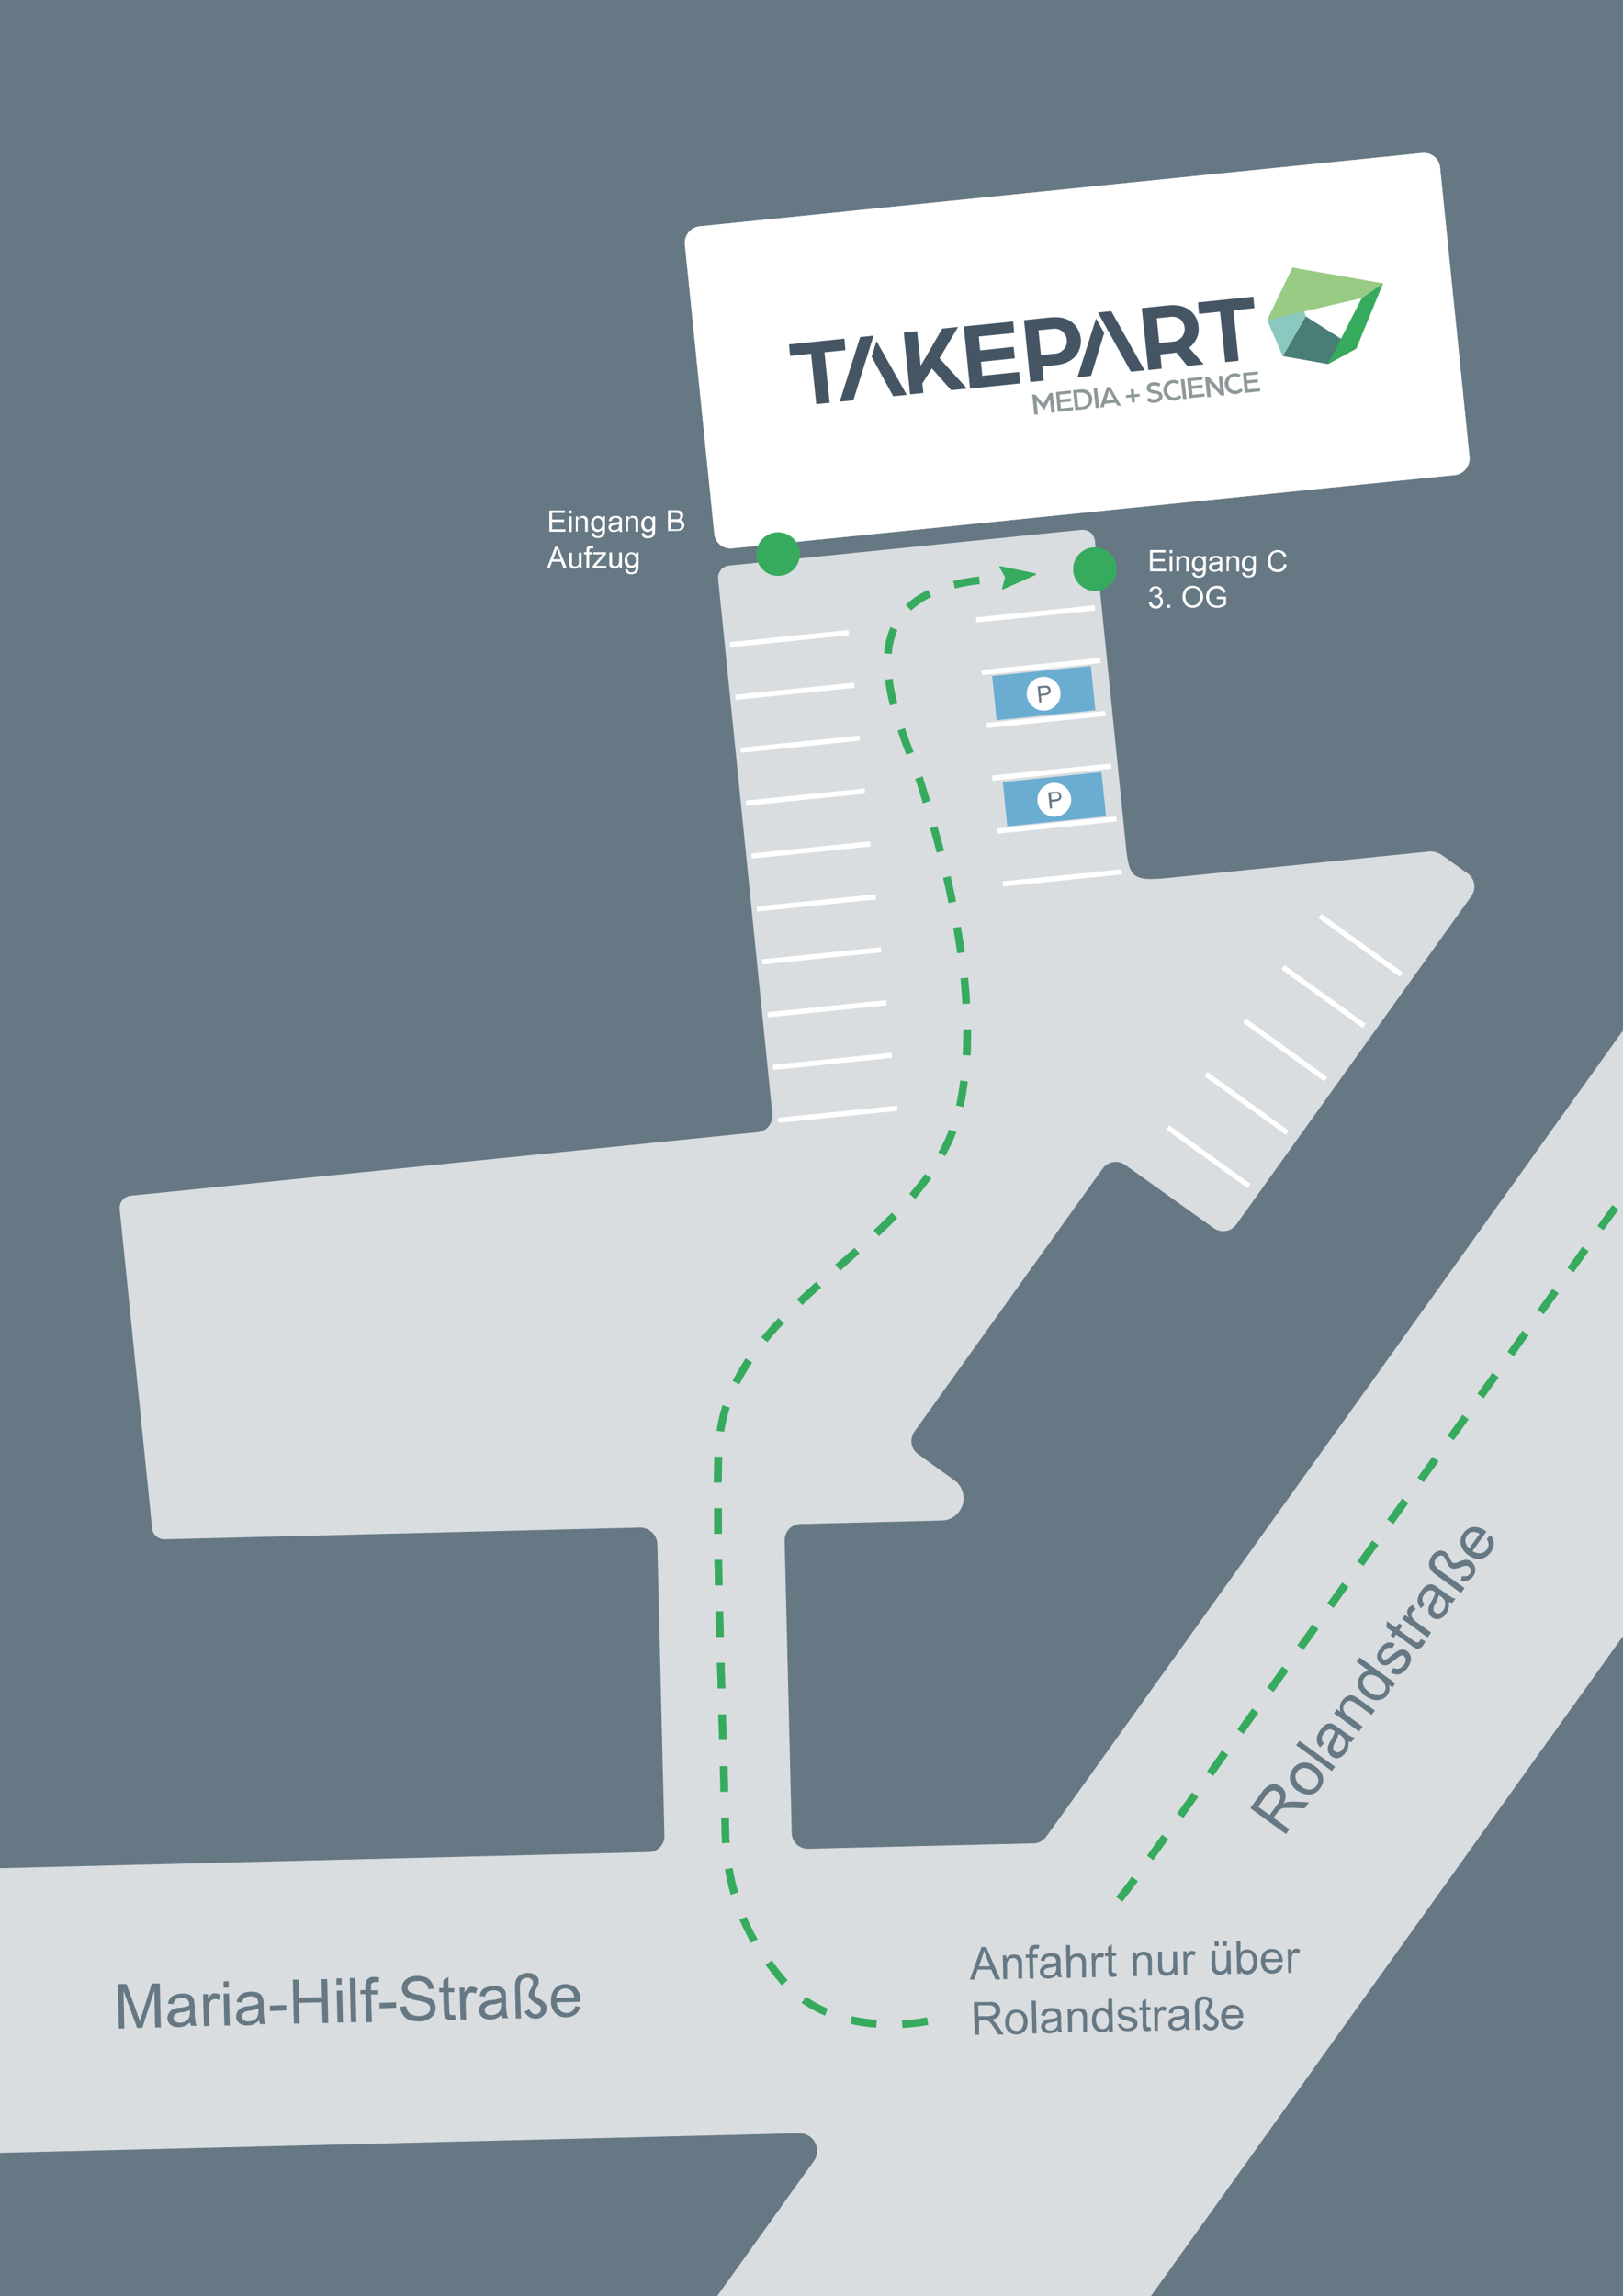 <?xml version="1.0" encoding="UTF-8"?><svg xmlns="http://www.w3.org/2000/svg" version="1.1" viewBox="0 0 595.3 842.1"><defs><style> .cls-1 { fill: #8bc8bf; } .cls-2 { fill: #36ab5e; } .cls-3 { fill: #fff; } .cls-4 { fill: #667884; } .cls-5 { fill: #455564; } .cls-6 { isolation: isolate; } .cls-7 { fill: #6badd1; } .cls-8 { fill: #8e9899; } .cls-9 { fill: #9acb84; } .cls-10 { fill: #487e76; } .cls-11 { fill: #d9dde0; } </style></defs><g><g id="_x32_025"><rect class="cls-11" width="595.3" height="842.1"/><polygon class="cls-4" points="595.3 600 422.1 842.1 595.3 842.1 595.3 600"/><path class="cls-4" d="M293.1,782.3L0,789.5v52.6h263l35.5-49.6c2.1-2.9,1.4-6.9-1.5-9-1.1-.8-2.5-1.2-3.9-1.2Z"/><path class="cls-4" d="M0,685.1l238-5.9c3.2,0,5.8-2.8,5.7-6l-2.6-106.8c0-3.5-3-6.3-6.5-6.2,0,0,0,0,0,0l-174.3,4.3c-2.3,0-4.3-1.7-4.5-4l-11.9-117.1c-.2-2.5,1.5-4.6,4-4.9l230-23.3c3.3-.3,5.7-3.3,5.4-6.6,0,0,0,0,0,0l-19.9-196.3c-.2-2.5,1.5-4.6,4-4.9l129.3-13.1c2.5-.2,4.6,1.5,4.9,4l11.4,112.3c1.1,11,2.6,12.5,14.1,11.5l96.8-9.8c1.8-.2,3.6.3,5,1.3l9.4,6.7c2.7,1.9,3.3,5.6,1.4,8.3l-86.2,120.4c-1.9,2.7-5.6,3.3-8.3,1.4,0,0,0,0,0,0l-32.5-23.2c-2.7-1.9-6.4-1.3-8.3,1.4l-69,96.4c-1.9,2.7-1.3,6.4,1.4,8.3l13.2,9.5c3.7,2.6,4.5,7.8,1.9,11.4-1.5,2.1-3.9,3.4-6.5,3.4l-51.8,1.3c-3.3,0-5.9,2.8-5.8,6.1,0,0,0,0,0,0l2.6,107.2c0,3.3,2.8,5.9,6.1,5.8l82.6-2c1.9,0,3.6-1,4.7-2.5l8.4-11.7h0c0,0,203.1-283.9,203.1-283.9V0H0v685.1ZM256.5,83l265.2-26.9c3.3-.3,6.2,2.1,6.5,5.3l10.8,106.2c.3,3.3-2.1,6.2-5.3,6.6l-265.2,26.9c-3.3.3-6.2-2.1-6.5-5.3l-10.8-106.2c-.3-3.3,2.1-6.2,5.3-6.6Z"/><path id="Gebäude_Weiss" class="cls-3" d="M256.5,83l265.2-26.9c3.3-.3,6.2,2.1,6.5,5.3l10.8,106.2c.3,3.3-2.1,6.2-5.3,6.6l-265.2,26.9c-3.3.3-6.2-2.1-6.5-5.3l-10.8-106.2c-.3-3.3,2.1-6.2,5.3-6.6Z"/><g id="Pfad"><path class="cls-2" d="M379.9,210.3l-13-2.7c-.1,0-.3,0-.3.2,0,0,0,.2,0,.2l2,3.6c0,0,0,.2,0,.3l-1.1,4c0,.1,0,.3.1.3,0,0,.1,0,.2,0l12.1-5.4c.1,0,.2-.2.1-.3,0,0-.1-.1-.2-.2Z"/><g id="Pfad-2"><path class="cls-2" d="M331,743.7l-.2-2.8c3.1-.2,6.2-.5,9.2-1.1l.5,2.8c-3.2.6-6.3.9-9.5,1.1ZM321.4,743.6c-3.2-.2-6.4-.7-9.5-1.4l.6-2.8c3,.7,6.1,1.1,9.1,1.3l-.2,2.8ZM349.9,740.4l-.8-2.7c2.9-.8,5.9-1.8,8.8-3l1,2.7c-3,1.2-6.1,2.3-9.1,3.1h0ZM302.6,739.2c-3-1.3-5.9-2.8-8.6-4.7l1.6-2.3c2.5,1.7,5.2,3.2,8,4.4l-1,2.6ZM367.7,733.5l-1.3-2.6c2.7-1.4,5.5-2.9,8.2-4.5l1.5,2.4c-2.8,1.7-5.6,3.2-8.4,4.6h0ZM286.8,728.1l-.8-.9c-2-2.3-3.6-4.5-5.2-6.6l2.3-1.7c1.5,2.1,3.1,4.2,5.1,6.5.2.3.5.5.7.8l-2.1,1.9ZM384,723.6l-1.7-2.3c2.5-1.8,5-3.7,7.4-5.7l1.8,2.2c-2.5,2.1-5,4-7.6,5.8ZM275.5,712.6c-1.6-2.8-3-5.7-4.3-8.6l2.6-1.1c1.2,2.8,2.6,5.6,4.1,8.3l-2.5,1.4ZM398.7,711.4l-2-2.1c2.2-2.1,4.4-4.4,6.6-6.7l2.1,1.9c-2.1,2.3-4.4,4.6-6.7,6.8h0ZM411.6,697.4l-2.2-1.8c2-2.4,3.9-4.9,5.7-7.4l2.3,1.7c-1.9,2.6-3.8,5.1-5.8,7.6h0ZM268,694.9c-.9-3.1-1.6-6.2-2.1-9.4l2.8-.5c.5,3,1.2,6,2.1,9l-2.7.8ZM423,682.2l-2.3-1.7,5.5-7.7,2.3,1.7-5.5,7.7ZM264.8,676c0-1.2-.1-2.5-.2-3.8,0-1.9,0-3.8-.1-5.7h2.9c0,1.8,0,3.7.1,5.6,0,1.2,0,2.5.2,3.7l-2.9.2ZM434,666.7l-2.3-1.7,5.5-7.7,2.3,1.7-5.5,7.7ZM264.2,657.1c0-3.2-.2-6.3-.2-9.4h2.9c0,3,.2,6.2.2,9.4h-2.9ZM445,651.3l-2.3-1.7,5.5-7.7,2.3,1.7-5.5,7.7ZM263.7,638.2c0-3.2-.2-6.3-.3-9.5h2.9c0,3,.2,6.2.3,9.4h-2.9ZM456.1,635.9l-2.3-1.7,5.5-7.7,2.3,1.7-5.5,7.7ZM467.1,620.5l-2.3-1.7,5.5-7.7,2.3,1.7-5.5,7.7ZM263.2,619.3c0-3.2-.2-6.3-.3-9.5h2.9c0,3,.2,6.2.3,9.4h-2.9ZM478.1,605.1l-2.3-1.7,5.5-7.7,2.3,1.7-5.5,7.7ZM262.6,600.4c0-3.2-.2-6.4-.2-9.5h2.9c0,3,.2,6.2.2,9.4h-2.9ZM489.1,589.7l-2.3-1.7,5.5-7.7,2.3,1.7-5.5,7.7ZM262.2,581.5c0-3.3-.1-6.5-.2-9.5h2.9c0,3,.1,6.1.2,9.4h-2.8ZM500.1,574.3l-2.3-1.7,5.5-7.7,2.3,1.7-5.5,7.7ZM261.9,562.6c0-3.3,0-6.5,0-9.5h2.9c0,2.9,0,6.1,0,9.4h-2.9ZM511.1,558.9l-2.3-1.7,5.5-7.7,2.3,1.7-5.5,7.7ZM264.7,543.7h-2.9c0-3.4.1-6.6.2-9.5h2.9c0,2.9-.1,6.1-.2,9.5ZM522.2,543.6l-2.3-1.7,5.5-7.7,2.3,1.7-5.5,7.7ZM533.2,528.2l-2.3-1.7,5.5-7.7,2.3,1.7-5.5,7.7ZM265.6,525.1l-2.8-.4c.5-3.2,1.2-6.3,2.2-9.4l2.7.9c-.9,2.9-1.6,5.9-2.1,8.9ZM544.2,512.8l-2.3-1.7,5.5-7.7,2.3,1.7-5.5,7.7ZM271.2,507.7l-2.5-1.3c1.4-2.9,3.1-5.6,4.8-8.3l2.4,1.6c-1.7,2.6-3.3,5.2-4.7,8h0ZM555.2,497.4l-2.3-1.7,5.5-7.7,2.3,1.7-5.5,7.7ZM281.4,492.2l-2.2-1.8c1.9-2.3,4-4.7,6.3-7.1l2.1,2c-2.3,2.3-4.3,4.7-6.2,7h0ZM566.2,482l-2.3-1.7,5.5-7.7,2.3,1.7-5.5,7.7ZM294.3,478.6l-2-2.1c2.1-2,4.4-4.1,7-6.4l1.9,2.1c-2.6,2.4-4.9,4.4-6.9,6.4ZM577.2,466.6l-2.3-1.7,5.5-7.7,2.3,1.7-5.5,7.7ZM308.2,465.9l-1.9-2.1,1-.9,6.1-5.3,1.9,2.1c-2,1.8-4.1,3.6-6.1,5.4l-1,.9ZM322.3,453.3l-1.9-2.1c2.5-2.3,4.7-4.5,6.7-6.5l2,2c-2,2.1-4.2,4.3-6.7,6.6h0ZM588.2,451.2l-2.3-1.6,5.5-7.7,2.3,1.7-5.6,7.6ZM335.7,439.7l-2.2-1.9c2.1-2.5,4.1-4.9,5.8-7.3l2.3,1.7c-1.8,2.4-3.8,5-5.9,7.5ZM346.7,424l-2.5-1.4c1.5-2.7,2.8-5.5,3.9-8.4l2.7,1c-1.1,3-2.5,5.9-4.1,8.7h0ZM353.5,406l-2.8-.6c.6-3,1.1-6,1.5-9.2l2.8.4c-.4,3.2-.9,6.4-1.6,9.5h0ZM355.9,387.1l-2.8-.2c.1-2.8.2-5.7.2-8.7v-.7h2.9v.7c0,3,0,6-.2,8.9h0ZM353,368.2c-.2-3-.4-6.2-.7-9.4l2.8-.3c.3,3.2.6,6.4.7,9.5l-2.8.2ZM351.1,349.6c-.4-3-.9-6.1-1.5-9.3l2.8-.5c.6,3.2,1.1,6.3,1.5,9.4l-2.8.4ZM347.9,331.1c-.6-3-1.3-6.1-2-9.2l2.8-.6c.7,3.1,1.4,6.2,2,9.3l-2.8.6ZM343.6,312.8c-.8-3-1.6-6-2.5-9.1l2.7-.8c.9,3.1,1.7,6.2,2.5,9.1l-2.8.7ZM338.5,294.6c-.9-2.9-1.8-6-2.8-9l2.7-.9c1,3,1.9,6.1,2.8,9l-2.7.9ZM332.4,276.8c-1.3-3.4-2.3-6.3-3.2-8.9l2.7-.9c.9,2.6,1.9,5.4,3.2,8.8l-2.7,1ZM326.4,258.7c-.8-3.1-1.4-6.3-1.8-9.4l2.8-.4c.4,3.1,1,6.1,1.8,9.1l-2.8.7ZM327.1,239.8l-2.8-.2c.2-3.3,1-6.5,2.3-9.6l2.6,1.1c-1.2,2.8-1.9,5.7-2.1,8.7h0ZM334.2,223.9l-2-2.1c2.4-2.2,5.2-4.1,8.2-5.5l1.2,2.6c-2.7,1.3-5.2,3-7.4,5h0ZM350.3,215.9l-.7-2.8c3.1-.8,6.3-1.3,9.5-1.7l.3,2.8c-3.1.3-6.1.9-9.1,1.6h0Z"/></g></g><g id="Strassennamen"><path class="cls-4" d="M43.6,743.8l-.4-16.2h3.2c0,0,4.1,11.3,4.1,11.3.4,1,.7,1.8.8,2.4.2-.6.4-1.5.8-2.6l3.6-11.3h2.9c0,0,.4,16.1.4,16.1h-2.1c0,0-.3-13.5-.3-13.5l-4.4,13.7h-1.9l-5-13.6.3,13.8h-2Z"/><path class="cls-4" d="M69.8,741.6c-.6.6-1.3,1-2.1,1.4-.7.3-1.4.4-2.2.4-1.1.1-2.1-.2-3-.9-.7-.6-1.1-1.5-1.1-2.4,0-1.1.5-2.1,1.3-2.8.4-.3.9-.5,1.4-.7.6-.2,1.2-.3,1.8-.3,1.2-.1,2.4-.4,3.5-.8v-.5c0-.6-.2-1.2-.6-1.7-.7-.5-1.5-.7-2.3-.6-.7,0-1.4.2-2,.5-.5.5-.8,1.1-.9,1.8l-2-.2c.1-.7.4-1.4.8-2,.4-.6,1-1,1.7-1.2.9-.3,1.7-.5,2.7-.5.8,0,1.7,0,2.4.3,1,.3,1.8,1.1,2,2.2,0,.6.1,1.2.2,1.8v2.6c0,1.2.1,2.3.3,3.5,0,.5.3,1,.5,1.4h-2.1c-.2-.4-.4-.9-.4-1.4ZM69.6,737.2c-1,.4-2.1.7-3.2.8-.6,0-1.2.2-1.7.4-.9.4-1.3,1.4-.9,2.3.1.2.3.4.5.6.5.4,1.1.5,1.8.5.7,0,1.4-.2,2-.6.6-.3,1-.8,1.3-1.4.2-.6.3-1.3.3-2v-.7Z"/><path class="cls-4" d="M74.8,743l-.3-11.7h1.8v1.8c.3-.6.7-1.2,1.2-1.7.4-.3.8-.4,1.3-.4.7,0,1.4.2,2.1.6l-.6,1.9c-.4-.3-1-.4-1.5-.4-.4,0-.8.2-1.2.4-.4.3-.6.7-.7,1.1-.2.8-.3,1.5-.3,2.3l.2,6.1h-1.9Z"/><path class="cls-4" d="M82,728.9v-2.3c0,0,1.9,0,1.9,0v2.3c0,0-1.9,0-1.9,0ZM82.3,742.8l-.3-11.7h2l.3,11.7h-1.9Z"/><path class="cls-4" d="M95,741c-.6.6-1.3,1-2.1,1.4-.7.3-1.4.4-2.2.4-1.1,0-2.1-.2-3-.9-.7-.6-1.1-1.5-1.1-2.4,0-.5.1-1.1.4-1.6.2-.5.6-.9,1-1.2.4-.3.9-.5,1.4-.7.6-.2,1.2-.3,1.8-.3,1.2-.1,2.4-.4,3.5-.8v-.5c0-.6-.2-1.2-.6-1.7-.7-.5-1.5-.7-2.3-.6-.7,0-1.4.2-2.1.5-.5.5-.8,1.1-.9,1.8l-2-.2c.1-.7.4-1.4.8-2,.4-.6,1-1,1.7-1.3.8-.3,1.7-.5,2.7-.5.8,0,1.6,0,2.4.3.5.2,1,.5,1.4.9.3.4.5.8.7,1.3.1.6.2,1.2.2,1.8v2.7c0,1.2.1,2.3.3,3.5.1.5.3,1,.5,1.4h-2.1c-.2-.4-.3-.9-.4-1.4ZM94.7,736.6c-1,.4-2.1.7-3.2.8-.6,0-1.2.2-1.7.4-.3.1-.6.4-.8.7-.2.3-.3.6-.2,1,0,.5.2,1,.6,1.3.5.4,1.1.6,1.8.5.7,0,1.4-.2,2-.5.6-.3,1-.8,1.3-1.4.2-.6.3-1.3.3-2v-.8Z"/><path class="cls-4" d="M99,737.5v-2c0,0,6-.2,6-.2v2l-6,.2Z"/><path class="cls-4" d="M107.8,742.1l-.4-16.1h2.1c0,0,.2,6.6.2,6.6l8.4-.2-.2-6.6h2.1s.4,16.1.4,16.1h-2.1s-.2-7.6-.2-7.6l-8.4.2.2,7.6h-2.1Z"/><path class="cls-4" d="M123.4,727.8v-2.3c0,0,1.9,0,1.9,0v2.3c0,0-1.9,0-1.9,0ZM123.8,741.7l-.3-11.7h2l.3,11.7h-2Z"/><path class="cls-4" d="M128.7,741.6l-.4-16.2h2l.4,16.2h-2Z"/><path class="cls-4" d="M134.3,741.5l-.3-10.2h-1.8v-1.5h1.8v-1.2c0-.6,0-1.2.2-1.8.2-.5.5-1,1-1.3.6-.4,1.3-.6,2-.5.6,0,1.2,0,1.9.2l-.2,1.7c-.4,0-.8,0-1.2,0-.5,0-.9.1-1.3.4-.3.4-.4.9-.3,1.5v1.1h2.3s0,1.5,0,1.5h-2.3c0,0,.3,10.2.3,10.2h-2Z"/><path class="cls-4" d="M139.2,736.5v-2l6.1-.2v2l-6.1.2Z"/><path class="cls-4" d="M147,735.9l2-.2c0,.7.3,1.4.7,2,.4.6,1,1,1.7,1.2.8.3,1.6.5,2.5.4.7,0,1.5-.1,2.1-.4.5-.2,1-.5,1.4-1,.3-.4.4-.9.4-1.4,0-.5-.2-.9-.5-1.3-.4-.4-.9-.8-1.5-.9-1-.3-1.9-.5-2.9-.7-1.1-.2-2.1-.5-3.1-.9-.7-.3-1.3-.8-1.8-1.5-.4-.6-.6-1.3-.6-2,0-.8.2-1.6.6-2.3.5-.8,1.2-1.3,2-1.7.9-.4,1.9-.6,2.9-.6,1.1,0,2.2.1,3.2.5.9.3,1.6.9,2.1,1.7.5.7.8,1.6.9,2.5l-2,.2c0-.9-.5-1.7-1.2-2.3-.8-.6-1.8-.8-2.8-.7-1,0-2,.2-2.8.8-.5.4-.9,1.1-.8,1.7,0,.5.2,1.1.7,1.4,1,.6,2.1.9,3.2,1.1,1.2.2,2.4.5,3.6.9.8.3,1.6.9,2.1,1.6.5.7.7,1.5.7,2.3,0,.9-.2,1.7-.7,2.5-.5.8-1.2,1.4-2.1,1.8-1,.5-2,.7-3.1.7-1.3,0-2.5-.1-3.7-.5-1-.4-1.8-1-2.4-1.9-.6-.9-1-1.9-1-3Z"/><path class="cls-4" d="M166.9,738.8l.3,1.8c-.5.1-1,.2-1.5.2-.6,0-1.2,0-1.7-.3-.4-.2-.7-.5-.9-.9-.2-.8-.3-1.5-.3-2.3l-.2-6.7h-1.5v-1.5h1.5v-2.9c0,0,1.9-1.2,1.9-1.2v4.1c.1,0,2.1,0,2.1,0v1.5h-2l.2,6.8c0,.4,0,.7.1,1.1,0,.2.2.3.4.4.2,0,.4.1.7.1.3,0,.5,0,.8,0Z"/><path class="cls-4" d="M168.9,740.6l-.3-11.7h1.8v1.8c.3-.6.7-1.2,1.3-1.7.4-.3.8-.4,1.3-.4.7,0,1.4.2,2.1.6l-.6,1.9c-.4-.3-.9-.4-1.5-.4-.4,0-.8.2-1.2.4-.3.3-.6.7-.7,1.1-.2.8-.3,1.5-.3,2.3l.2,6.1h-2Z"/><path class="cls-4" d="M184.1,738.8c-.6.6-1.3,1-2.1,1.4-.7.3-1.4.4-2.2.4-1.1,0-2.1-.2-3-.9-.7-.6-1.1-1.5-1.1-2.4,0-.6,0-1.1.4-1.6.2-.5.6-.9,1-1.2.4-.3.9-.5,1.4-.7.6-.2,1.2-.3,1.8-.3,1.2-.1,2.4-.4,3.5-.8v-.5c0-.6-.2-1.2-.6-1.7-.7-.5-1.5-.7-2.3-.6-.7,0-1.4.2-2,.5-.5.5-.9,1.1-1,1.8l-2-.2c.1-.7.4-1.4.8-2,.4-.6,1-1,1.7-1.2.9-.3,1.7-.5,2.6-.5.8,0,1.7,0,2.4.3.5.2,1,.4,1.4.8.3.4.6.8.7,1.3,0,.6.1,1.2.1,1.8v2.7c0,1.2.1,2.3.3,3.5,0,.5.3,1,.5,1.4h-2.1c-.2-.4-.4-.9-.4-1.4ZM183.8,734.3c-1,.4-2.1.7-3.2.8-.6,0-1.2.2-1.7.4-.3.1-.6.4-.8.7-.2.3-.3.6-.3,1,0,.5.2,1,.6,1.3.5.4,1.1.5,1.8.5.7,0,1.4-.2,2-.5.6-.3,1-.8,1.3-1.4.2-.6.3-1.3.3-2v-.8Z"/><path class="cls-4" d="M189.2,740.1l-.3-11c0-1.1,0-2.1.4-3.1.3-.7.9-1.4,1.6-1.8.8-.4,1.7-.7,2.6-.7,1.1,0,2.1.2,3,.9.7.5,1.1,1.3,1.1,2.2,0,.4,0,.8-.2,1.2-.2.5-.4,1-.7,1.5-.2.4-.4.8-.6,1.3,0,.2-.1.4-.1.6,0,.3.1.5.3.7.4.4.9.7,1.4,1,.7.4,1.4.9,2,1.5.5.6.8,1.3.8,2,0,1-.4,2-1.1,2.7-.8.8-1.8,1.2-2.9,1.2-.9,0-1.7-.2-2.5-.7-.7-.5-1.3-1.1-1.6-1.9l1.7-.8c.3.5.7,1,1.1,1.4.3.2.8.4,1.2.4.5,0,1-.2,1.4-.6.4-.3.6-.8.6-1.4,0-.4-.1-.7-.4-1-.4-.4-.8-.7-1.3-.9-.9-.5-1.6-1.1-2.3-1.8-.3-.4-.5-.8-.5-1.3,0-.3,0-.6.1-.9.2-.5.4-1,.7-1.4.3-.5.5-1,.7-1.5,0-.3.1-.6.1-.9,0-.5-.2-.9-.6-1.2-.5-.4-1-.5-1.6-.5-.7,0-1.4.3-1.9.8-.5.5-.7,1.6-.7,3.2l.4,10.9h-2Z"/><path class="cls-4" d="M210.7,735.7l2.1.2c-.2,1.1-.8,2.1-1.7,2.8-1,.7-2.1,1.1-3.3,1.1-1.5.1-3-.4-4.1-1.5-1.1-1.2-1.7-2.8-1.6-4.4-.1-1.7.4-3.3,1.4-4.6,1-1.1,2.4-1.7,3.9-1.7,1.4,0,2.9.5,3.9,1.5,1.1,1.2,1.7,2.8,1.6,4.5v.5l-8.7.2c0,1.1.4,2.1,1.2,2.9.6.7,1.5,1,2.5,1,.7,0,1.3-.2,1.9-.6.6-.5,1-1.2,1.2-1.9ZM204.1,732.7l6.5-.2c0-.8-.3-1.6-.8-2.2-.6-.7-1.5-1.1-2.5-1.1-.9,0-1.7.4-2.3,1-.6.7-1,1.5-1,2.4h0Z"/><path class="cls-4" d="M471.7,672.6l-13.1-9.5,4.2-5.8c.6-.9,1.4-1.7,2.3-2.4.7-.4,1.5-.6,2.3-.6.9,0,1.7.4,2.4.9.9.6,1.5,1.5,1.7,2.6.2,1.3-.1,2.6-.8,3.7.4-.3.9-.5,1.4-.6.9-.2,1.8-.2,2.8-.2l5.2.3-1.6,2.2-4-.2c-1.1,0-2.1,0-2.7,0-.5,0-1,0-1.5.2-.3.1-.6.3-.9.5-.3.3-.5.6-.8.9l-1.5,2,5.8,4.2-1.2,1.8ZM465.7,665.6l2.7-3.7c.5-.6.9-1.3,1.1-2,.2-.5.2-1.1,0-1.6-.2-.5-.5-.9-.9-1.2-.6-.4-1.3-.6-2-.4-.9.3-1.7.9-2.1,1.7l-3,4.2,4.3,3.1Z"/><path class="cls-4" d="M476,656.8c-1.5-.9-2.6-2.5-2.9-4.3-.1-1.3.3-2.7,1.1-3.8.8-1.2,2.1-2.1,3.6-2.3,1.6-.2,3.2.3,4.5,1.3,1,.7,1.9,1.6,2.5,2.6.4.9.6,1.8.5,2.8-.1,1-.5,1.9-1.1,2.7-.8,1.2-2.1,2.1-3.6,2.3-1.7.1-3.3-.4-4.6-1.4ZM477.2,655.1c.9.8,2.1,1.2,3.3,1.2,1.8-.2,3.1-1.7,3-3.5,0-.2,0-.3,0-.5-.4-1.2-1.2-2.2-2.2-2.8-.9-.8-2.1-1.2-3.2-1.1-.9,0-1.8.6-2.3,1.3-.6.8-.8,1.7-.5,2.7.3,1.2,1.1,2.1,2.1,2.8h0Z"/><path class="cls-4" d="M488.5,649.5l-13.1-9.5,1.2-1.6,13.1,9.5-1.2,1.6Z"/><path class="cls-4" d="M494.7,638.3c0,.8,0,1.7-.2,2.5-.2.7-.5,1.4-1,2-.6.9-1.5,1.6-2.5,1.9-.9.2-1.8,0-2.6-.6-.9-.6-1.4-1.7-1.4-2.7,0-.5.1-1,.3-1.5.2-.6.5-1.1.8-1.6.6-1,1.1-2.1,1.5-3.3l-.4-.3c-.5-.4-1.1-.6-1.7-.5-.8.2-1.4.7-1.9,1.4-.5.6-.8,1.3-.8,2,0,.7.4,1.3.8,1.8l-1.4,1.4c-.5-.5-.9-1.2-1.1-1.9-.2-.7-.1-1.4,0-2.1.3-.9.7-1.7,1.2-2.4.5-.7,1-1.3,1.7-1.8.4-.3,1-.5,1.5-.6.5,0,1,0,1.5.3.5.3,1.1.6,1.5,1l2.1,1.5c.9.7,1.9,1.4,2.9,2,.4.2.9.4,1.4.4l-1.2,1.7c-.5-.1-1-.3-1.4-.6ZM491,635.8c-.3,1.1-.7,2.1-1.3,3.1-.3.5-.5,1.1-.7,1.6,0,.3,0,.7,0,1,.1.3.3.6.6.8.4.3.9.4,1.4.3.6-.2,1.1-.6,1.5-1.1.4-.6.7-1.3.8-2,0-.6,0-1.3-.4-1.9-.4-.6-.8-1.1-1.4-1.4l-.6-.4Z"/><path class="cls-4" d="M498.8,635.2l-9.5-6.9,1-1.5,1.4,1c-.5-1.4-.3-3,.6-4.2.4-.5.9-1,1.5-1.4.5-.3,1-.5,1.6-.5.5,0,1.1.1,1.5.4.6.3,1.1.6,1.6,1l5.8,4.2-1.2,1.6-5.8-4.2c-.5-.4-1-.7-1.6-.9-.4-.1-.9,0-1.3,0-.4.2-.8.5-1.1.9-.5.6-.7,1.4-.6,2.2.3,1.1,1,2,1.9,2.5l5.2,3.8-1.2,1.6Z"/><path class="cls-4" d="M510.6,618.8l-1.2-.9c.5,1.2.3,2.6-.5,3.7-.5.7-1.3,1.3-2.1,1.6-.9.3-1.9.4-2.8.2-1.1-.2-2.1-.7-3-1.3-.9-.6-1.6-1.4-2.2-2.3-1.1-1.6-1-3.7.2-5.3.7-1,1.9-1.7,3.2-1.7l-4.7-3.4,1.2-1.6,13.1,9.5-1,1.5ZM502.2,620.5c.9.8,2.1,1.2,3.3,1.2.9,0,1.7-.5,2.2-1.2.5-.7.7-1.6.4-2.4-.4-1.1-1.1-2-2.1-2.6-1-.8-2.1-1.3-3.4-1.3-.9,0-1.7.5-2.2,1.2-.5.7-.7,1.6-.4,2.4.4,1.1,1.2,2.1,2.2,2.7h0Z"/><path class="cls-4" d="M510.2,613.4l.9-1.8c.6.4,1.3.5,2,.3.7-.2,1.3-.7,1.8-1.3.5-.6.7-1.3.7-2,0-.5-.3-1-.7-1.3-.3-.3-.8-.3-1.2-.1-.6.3-1.2.8-1.7,1.2-.8.7-1.6,1.3-2.5,1.9-.5.3-1.1.4-1.6.4-.6,0-1.1-.2-1.5-.6-.8-.6-1.3-1.6-1.3-2.6,0-.5,0-.9.3-1.4.2-.5.5-1.1.8-1.5.5-.7,1.1-1.3,1.7-1.7.5-.4,1.1-.6,1.8-.6.7,0,1.3.2,1.9.5l-.9,1.7c-.5-.3-1.1-.4-1.6-.2-.6.2-1.1.6-1.5,1.2-.5.5-.7,1.2-.8,1.8,0,.4.2.8.5,1.1.2.1.4.2.7.2.3,0,.6-.1.9-.3.2-.1.6-.5,1.4-1.1.8-.7,1.6-1.3,2.5-1.8.5-.3,1-.5,1.6-.5.6,0,1.2.2,1.7.6.5.4,1,.9,1.2,1.6.3.7.3,1.4.1,2.2-.2.8-.6,1.6-1.1,2.3-.7,1-1.6,1.8-2.8,2.3-1.1.3-2.2.1-3.2-.4Z"/><path class="cls-4" d="M521.2,601.1l1.6.8c-.2.5-.4.9-.7,1.3-.3.5-.7.9-1.3,1.2-.4.2-.8.2-1.2.2-.7-.3-1.4-.7-2-1.2l-5.5-4-.9,1.2-1.2-.9.9-1.2-2.4-1.7.2-2.3,3.3,2.4,1.2-1.6,1.2.9-1.2,1.6,5.5,4c.3.2.6.4,1,.5.2,0,.4,0,.5,0,.2-.1.4-.3.5-.5.2-.2.3-.5.4-.7Z"/><path class="cls-4" d="M523.8,600.6l-9.5-6.9,1-1.5,1.4,1c-.3-.6-.5-1.3-.6-2,0-.5.2-.9.4-1.3.4-.6,1-1,1.7-1.3l1.1,1.6c-.5.2-.9.5-1.2.9-.3.3-.4.8-.4,1.2,0,.4.2.9.5,1.2.5.6,1,1.2,1.7,1.6l5,3.6-1.2,1.7Z"/><path class="cls-4" d="M531.5,587.4c0,.8,0,1.7-.2,2.5-.2.7-.5,1.4-1,2-.6.9-1.5,1.6-2.5,1.8-.9.2-1.8,0-2.6-.6-.4-.3-.8-.8-1-1.2-.2-.5-.3-1-.3-1.5,0-.5.1-1,.3-1.5.2-.5.5-1.1.8-1.6.6-1,1.1-2.1,1.5-3.3l-.4-.3c-.5-.4-1.1-.6-1.7-.5-.8.2-1.4.7-1.9,1.4-.5.6-.8,1.3-.8,2,0,.7.4,1.3.8,1.8l-1.3,1.4c-.5-.5-.9-1.2-1.1-1.9-.2-.7-.2-1.4,0-2.1.3-.9.7-1.7,1.2-2.4.5-.7,1-1.3,1.7-1.8.4-.3,1-.5,1.5-.6.5,0,1,0,1.5.3.5.3,1.1.6,1.5,1l2.1,1.5c.9.7,1.9,1.4,2.9,2,.4.2.9.4,1.4.4l-1.2,1.6c-.5,0-1-.3-1.5-.5ZM527.8,584.9c-.3,1.1-.7,2.1-1.3,3.1-.3.5-.5,1.1-.7,1.6,0,.3,0,.7,0,1,.3.8,1.2,1.2,2,1.1.6-.2,1.1-.6,1.5-1.1.4-.6.7-1.2.8-1.9,0-.6,0-1.3-.3-1.9-.4-.6-.9-1.1-1.4-1.4l-.6-.4Z"/><path class="cls-4" d="M535.7,584.1l-8.9-6.5c-.9-.6-1.6-1.3-2.2-2.2-.4-.7-.6-1.5-.4-2.3.1-.9.5-1.7,1-2.5.6-.9,1.5-1.6,2.5-1.9.8-.2,1.7,0,2.4.4.3.2.6.5.8.8.3.5.6.9.8,1.4.2.4.4.8.6,1.2.1.2.3.3.4.5.2.1.5.2.7.2.6,0,1.1-.2,1.7-.5.8-.3,1.6-.6,2.5-.7.7,0,1.4.2,2,.6.8.6,1.3,1.5,1.5,2.5.1,1.1-.1,2.2-.8,3-.5.7-1.2,1.2-2,1.5-.8.3-1.6.3-2.5.2l.4-1.8c.6.1,1.2,0,1.8,0,.9-.3,1.5-1.2,1.4-2.2,0-.5-.3-1-.7-1.3-.3-.2-.7-.3-1.1-.3-.5,0-1,.2-1.5.4-.9.4-1.9.6-2.8.7-.5,0-.9-.1-1.3-.4-.2-.2-.5-.4-.6-.6-.3-.5-.5-.9-.7-1.4-.2-.5-.5-1-.7-1.5-.2-.3-.4-.5-.6-.7-.4-.3-.9-.4-1.3-.2-.6.2-1,.5-1.4,1-.4.6-.6,1.3-.5,2,0,.7.8,1.5,2.1,2.5l8.9,6.4-1.2,1.6Z"/><path class="cls-4" d="M545.3,564.4l1.4-1.5c.7.9,1.2,2,1.2,3.1-.1,2.8-2.1,5.1-4.8,5.7-1.6.1-3.2-.4-4.5-1.4-1.4-.9-2.4-2.3-2.8-3.9-.3-1.5,0-3,1-4.2.8-1.2,2.1-2,3.5-2.2,1.6-.1,3.3.4,4.5,1.4l.4.3-5.1,7.1c.9.6,1.9.9,3,.8.9-.1,1.7-.6,2.3-1.4.4-.5.6-1.2.6-1.8,0-.7-.3-1.5-.7-2.1ZM538.9,567.8l3.8-5.3c-.7-.4-1.4-.7-2.2-.7-1,0-1.8.5-2.4,1.3-.5.7-.7,1.6-.6,2.4.2.9.7,1.7,1.4,2.3h0Z"/><g id="Anfahrt_ü_R"><rect class="cls-11" x="347.2" y="702.5" width="103.8" height="51" transform="translate(-17.8 10) rotate(-1.4)"/><path class="cls-4" d="M355.7,726.1l4.3-12.1h1.7l5.2,11.9h-1.8l-1.5-3.6h-5c0,.1-1.3,3.7-1.3,3.7h-1.7ZM359,721.1h4.1c0,0-1.3-3.4-1.3-3.4-.4-1-.7-1.8-.9-2.5-.1.8-.3,1.6-.6,2.3l-1.2,3.5Z"/><path class="cls-4" d="M368,725.8l-.2-8.7h1.3v1.2c.6-1,1.6-1.5,2.7-1.5.5,0,1,0,1.5.2.4.1.7.4,1,.7.2.3.4.7.5,1.1,0,.5.1,1,.1,1.4v5.4c.1,0-1.4,0-1.4,0v-5.3c-.1-.5-.2-.9-.3-1.3-.1-.3-.3-.5-.6-.7-.3-.2-.7-.3-1-.2-.6,0-1.2.2-1.6.6-.5.6-.8,1.5-.6,2.3v4.8c.1,0-1.4,0-1.4,0Z"/><path class="cls-4" d="M377.7,725.6l-.2-7.6h-1.3v-1.2h1.3v-.9c0-.4,0-.9.1-1.3.1-.4.4-.7.7-1,.5-.3,1-.4,1.5-.4.5,0,.9,0,1.4.1l-.2,1.3c-.3,0-.6,0-.9,0-.3,0-.7,0-.9.3-.2.3-.3.7-.3,1.1v.8h1.7v1.2h-1.7s.2,7.6.2,7.6h-1.5Z"/><path class="cls-4" d="M387.6,724.3c-.5.4-1,.8-1.6,1-.5.2-1.1.3-1.6.3-.8,0-1.6-.2-2.2-.7-.5-.4-.8-1.1-.8-1.8,0-.4,0-.8.3-1.2.2-.3.4-.6.8-.9.3-.2.7-.4,1-.5.4-.1.9-.2,1.3-.2.9-.1,1.8-.3,2.6-.6v-.4c0-.5-.1-.9-.4-1.3-.5-.4-1.1-.5-1.7-.5-.5,0-1.1.1-1.5.4-.4.3-.6.8-.7,1.3l-1.4-.2c0-.5.3-1.1.6-1.5.3-.4.8-.7,1.3-.9.6-.2,1.3-.4,2-.3.6,0,1.2,0,1.8.2.4.1.7.3,1,.6.2.3.4.6.5,1,0,.4.1.9.1,1.4v2c0,.9,0,1.7.2,2.6,0,.4.2.7.4,1h-1.5c-.2-.3-.3-.7-.3-1ZM387.4,721c-.8.3-1.6.5-2.4.6-.4,0-.9.2-1.3.3-.2.1-.4.3-.6.5-.1.2-.2.5-.2.7,0,.4.2.8.5,1,.4.3.8.4,1.3.4.5,0,1-.1,1.5-.4.4-.2.8-.6,1-1,.2-.5.2-1,.2-1.5v-.6Z"/><path class="cls-4" d="M391.3,725.3l-.3-12h1.5v4.3c.7-.8,1.7-1.2,2.7-1.2.6,0,1.2,0,1.7.3.4.2.8.6,1,1,.3.6.4,1.3.4,2v5.5c.1,0-1.4,0-1.4,0v-5.5c0-.6-.3-1.2-.6-1.6-.4-.3-.9-.5-1.4-.5-.4,0-.9.1-1.2.4-.4.2-.7.6-.8,1-.2.5-.2,1.1-.2,1.6v4.8c.1,0-1.3,0-1.3,0Z"/><path class="cls-4" d="M400.6,725.1l-.2-8.7h1.3v1.3c.2-.5.5-.9.9-1.2.3-.2.6-.3.9-.3.5,0,1.1.2,1.5.4l-.5,1.4c-.3-.2-.7-.3-1.1-.3-.3,0-.6.1-.9.3-.3.2-.4.5-.5.8-.2.6-.2,1.1-.2,1.7v4.6c.1,0-1.4,0-1.4,0Z"/><path class="cls-4" d="M409.4,723.5l.2,1.3c-.4,0-.7.1-1.1.2-.4,0-.9,0-1.2-.2-.3-.1-.5-.4-.6-.7-.2-.6-.2-1.2-.2-1.7v-5h-1.2v-1.2h1.1v-2.2l1.4-.9v3h1.6v1.2h-1.5v5.1c0,.3.1.5.2.8,0,.1.1.2.3.3.2,0,.3.1.5,0,.2,0,.4,0,.6,0Z"/><path class="cls-4" d="M415.6,724.7l-.2-8.7h1.3v1.2c.6-1,1.6-1.5,2.7-1.5.5,0,1,0,1.5.3.4.1.7.4,1,.7.2.3.4.7.5,1.1,0,.5.1,1,.1,1.4v5.3c.1,0-1.4,0-1.4,0v-5.3c-.1-.5-.2-.9-.3-1.3-.1-.3-.3-.5-.6-.7-.3-.2-.7-.3-1-.2-.6,0-1.2.2-1.6.6-.5.6-.8,1.5-.6,2.3v4.8c.1,0-1.4,0-1.4,0Z"/><path class="cls-4" d="M430.6,724.4v-1.3c-.6,1-1.6,1.5-2.7,1.5-.5,0-1,0-1.5-.3-.4-.1-.7-.4-1-.7-.2-.3-.4-.7-.5-1.1,0-.5-.1-.9-.1-1.4v-5.4c-.1,0,1.4,0,1.4,0v4.8c0,.5.1,1,.2,1.6,0,.4.3.7.6.9.3.2.7.3,1.1.3.4,0,.9-.1,1.2-.4.4-.2.6-.5.8-.9.2-.6.2-1.1.2-1.7v-4.7c-.1,0,1.4,0,1.4,0l.2,8.7h-1.4Z"/><path class="cls-4" d="M434.2,724.3l-.2-8.7h1.3v1.3c.2-.5.5-.9.9-1.2.3-.2.6-.3.9-.3.5,0,1.1.2,1.5.4l-.5,1.4c-.3-.2-.7-.3-1.1-.3-.3,0-.6.1-.9.3-.3.2-.4.5-.5.8-.2.6-.2,1.1-.2,1.7v4.6c.1,0-1.3,0-1.3,0Z"/><path class="cls-4" d="M450.2,724v-1.3c-.6,1-1.6,1.5-2.7,1.5-.5,0-1,0-1.5-.3-.4-.1-.7-.4-1-.7-.2-.3-.4-.7-.5-1.1,0-.5-.1-.9-.1-1.4v-5.4c-.1,0,1.4,0,1.4,0v4.8c.1.5.1,1,.2,1.6,0,.4.3.7.6.9.3.2.7.3,1.1.3.4,0,.9-.1,1.2-.4.4-.2.6-.5.8-.9.2-.6.2-1.1.2-1.7v-4.7c-.1,0,1.4,0,1.4,0l.2,8.7h-1.3ZM445.5,713.7v-1.7h1.5v1.7h-1.5ZM448.5,713.6v-1.7h1.5v1.7h-1.5Z"/><path class="cls-4" d="M455.2,723.8h-1.4l-.3-12h1.5v4.3c.6-.8,1.5-1.2,2.4-1.2.5,0,1,0,1.5.3.5.2.9.5,1.2.9.3.4.6.9.8,1.4.2.6.3,1.2.3,1.8.1,1.2-.2,2.5-1,3.5-.7.8-1.6,1.3-2.7,1.3-1,0-1.9-.4-2.4-1.2v1.1ZM455.1,719.4c0,.8.1,1.6.5,2.2.4.7,1.1,1.1,1.9,1.1.7,0,1.3-.3,1.6-.9.5-.7.7-1.6.6-2.5,0-.9-.2-1.8-.7-2.5-.4-.5-1-.8-1.6-.8-.7,0-1.3.3-1.7.9-.5.7-.7,1.6-.6,2.4h0Z"/><path class="cls-4" d="M469,720.7l1.5.2c-.2.8-.6,1.6-1.3,2.1-1.7,1.2-4,1-5.5-.3-.8-.9-1.2-2.1-1.2-3.3-.1-1.2.3-2.5,1-3.4.7-.8,1.8-1.3,2.9-1.3,1.1,0,2.1.3,2.9,1.1.8.9,1.2,2.1,1.2,3.3v.4h-6.5c0,.9.3,1.7.9,2.3.5.5,1.1.8,1.8.7.5,0,1-.2,1.4-.5.4-.4.7-.8.9-1.4ZM464.1,718.4h4.9c0-.7-.2-1.3-.6-1.8-.5-.5-1.1-.8-1.9-.8-.6,0-1.2.3-1.7.7-.5.5-.7,1.2-.7,1.8h0Z"/><path class="cls-4" d="M472.5,723.5l-.2-8.7h1.3v1.3c.2-.5.5-.9.9-1.2.3-.2.6-.3.9-.3.5,0,1.1.2,1.5.4l-.5,1.4c-.3-.2-.7-.3-1.1-.3-.3,0-.6.1-.9.3-.3.2-.4.5-.5.8-.2.6-.2,1.1-.2,1.7v4.6c.1,0-1.3,0-1.3,0Z"/><path class="cls-4" d="M357.5,746.2l-.3-12h5.3c.8-.2,1.7,0,2.5.2.6.2,1,.6,1.4,1.1.3.5.5,1.2.5,1.8,0,.8-.2,1.6-.8,2.2-.7.7-1.6,1.1-2.5,1.2.4.1.7.3,1,.6.5.5,1,1,1.4,1.6l2.2,3.2h-2l-1.6-2.5c-.5-.7-.9-1.2-1.2-1.6-.2-.3-.5-.6-.8-.8-.2-.1-.5-.2-.7-.3-.3,0-.6,0-.9,0h-1.9v5.3c.1,0-1.5,0-1.5,0ZM358.9,739.4h3.4c.6,0,1.2-.2,1.7-.3.4-.1.7-.4.9-.7.2-.3.3-.7.3-1.1,0-.5-.2-1-.6-1.4-.6-.4-1.3-.6-2-.5h-3.8c0,0,.1,4.1.1,4.1Z"/><path class="cls-4" d="M368.7,741.6c-.1-1.3.4-2.6,1.3-3.6.8-.7,1.7-1,2.7-1,1.1,0,2.2.3,3,1.1.8.9,1.3,2,1.2,3.2,0,.9,0,1.8-.5,2.7-.3.6-.8,1.2-1.4,1.5-.6.4-1.4.6-2.1.6-1.1,0-2.2-.3-3-1.1-.9-.9-1.3-2.2-1.2-3.4ZM370.2,741.6c0,.9.2,1.7.8,2.4.5.5,1.1.8,1.9.8.7,0,1.4-.3,1.8-.9.5-.7.8-1.7.7-2.6,0-.9-.2-1.7-.8-2.4-.9-1-2.4-1.1-3.4-.2,0,0-.2.2-.2.2-.5.7-.7,1.6-.6,2.5h0Z"/><path class="cls-4" d="M378.7,745.7l-.3-12h1.5l.3,12h-1.5Z"/><path class="cls-4" d="M388.1,744.4c-.5.4-1,.8-1.6,1-.5.2-1.1.3-1.6.3-.8,0-1.6-.2-2.2-.7-.9-.8-1.1-2-.5-3,.2-.3.4-.6.7-.9.3-.2.7-.4,1-.5.4-.1.9-.2,1.3-.2.9-.1,1.8-.3,2.6-.6v-.4c0-.5-.1-.9-.5-1.3-.5-.4-1.1-.5-1.7-.5-.5,0-1.1.1-1.5.4-.4.3-.6.8-.7,1.3l-1.5-.2c0-.5.3-1.1.6-1.5.3-.4.8-.7,1.3-.9.6-.2,1.3-.4,2-.3.6,0,1.2,0,1.8.2.4.1.7.3,1,.6.2.3.4.6.5,1,0,.4.1.9.1,1.4v2c0,.9,0,1.7.1,2.6,0,.4.2.7.4,1h-1.5c-.1-.3-.2-.6-.3-1ZM387.9,741.1c-.8.3-1.6.5-2.4.6-.4,0-.9.2-1.3.3-.2.1-.4.3-.6.5-.1.2-.2.5-.2.7,0,.4.2.8.5,1,.4.3.8.4,1.3.4.5,0,1.1-.1,1.5-.4.4-.2.7-.6,1-1,.2-.5.2-1,.2-1.5v-.6Z"/><path class="cls-4" d="M391.8,745.4l-.2-8.7h1.3v1.2c.6-1,1.6-1.5,2.7-1.5.5,0,1,0,1.5.2.4.1.7.4,1,.7.2.3.4.7.5,1.1,0,.5.1,1,.1,1.4v5.3c.1,0-1.4,0-1.4,0v-5.3c-.1-.5-.2-.9-.3-1.3-.1-.3-.3-.5-.6-.7-.3-.2-.7-.2-1-.2-.6,0-1.2.2-1.6.6-.5.6-.8,1.5-.6,2.3v4.8c.1,0-1.4,0-1.4,0Z"/><path class="cls-4" d="M406.7,745.1v-1.1c-.5.9-1.4,1.4-2.4,1.3-.7,0-1.4-.2-1.9-.5-.6-.4-1.1-.9-1.4-1.6-.4-.7-.5-1.5-.5-2.3,0-.8.1-1.6.4-2.4.2-.7.7-1.3,1.3-1.7.6-.4,1.2-.6,1.9-.6.5,0,1,0,1.4.3.4.2.7.5,1,.8v-4.3c-.1,0,1.4,0,1.4,0l.3,12h-1.4ZM402,740.8c0,.9.2,1.8.8,2.5.4.5,1,.8,1.7.8.6,0,1.2-.3,1.6-.8.5-.7.7-1.6.6-2.4,0-.9-.2-1.8-.8-2.6-.4-.5-1-.8-1.7-.8-.6,0-1.3.3-1.6.8-.5.8-.7,1.7-.6,2.5Z"/><path class="cls-4" d="M409.8,742.4l1.5-.3c0,.5.3,1,.7,1.3.9.6,2.1.6,3.1,0,.3-.2.5-.6.5-1,0-.3-.2-.6-.5-.8-.5-.2-1-.4-1.5-.5-.8-.2-1.5-.4-2.3-.7-.8-.3-1.3-1.1-1.3-2,0-.4,0-.8.2-1.1.2-.3.4-.6.7-.8.3-.2.6-.4.9-.5.4-.1.8-.2,1.3-.2.6,0,1.2,0,1.8.2.5.1.9.4,1.2.8.3.4.5.8.5,1.3l-1.4.2c0-.4-.3-.8-.6-1-.4-.3-.9-.4-1.3-.3-.5,0-1,0-1.4.4-.3.2-.4.5-.4.8,0,.2,0,.4.2.5.2.2.4.3.6.4.1,0,.6.2,1.3.3.7.2,1.5.4,2.2.6.4.2.7.4,1,.8.3.4.4.8.4,1.3,0,.5-.1,1-.4,1.4-.3.4-.7.8-1.2,1-.6.3-1.2.4-1.8.4-.9,0-1.8-.1-2.6-.7-.6-.5-1.1-1.2-1.2-2Z"/><path class="cls-4" d="M422,743.4l.2,1.3c-.4,0-.7.1-1.1.2-.4,0-.9,0-1.2-.2-.3-.1-.5-.4-.6-.7-.2-.6-.2-1.2-.2-1.7v-5h-1.2v-1.2h1.1v-2.2l1.4-.9v3h1.6v1.2h-1.5v5.1c0,.3.1.5.2.8,0,.1.1.2.3.3.2,0,.3.1.5,0,.2,0,.4,0,.6,0Z"/><path class="cls-4" d="M423.5,744.7l-.2-8.7h1.3v1.3c.2-.5.5-.9.9-1.2.3-.2.6-.3.9-.3.5,0,1.1.2,1.5.4l-.5,1.4c-.3-.2-.7-.3-1.1-.3-.3,0-.6.1-.9.3-.3.2-.4.5-.5.8-.2.6-.2,1.1-.2,1.7v4.6c.1,0-1.3,0-1.3,0Z"/><path class="cls-4" d="M434.7,743.4c-.5.4-1,.8-1.6,1-.5.2-1.1.3-1.6.3-.8,0-1.6-.2-2.2-.7-.5-.4-.8-1.1-.8-1.8,0-.8.4-1.5,1-2,.3-.2.7-.4,1-.5.4-.1.9-.2,1.3-.2.9,0,1.8-.3,2.6-.6v-.4c0-.5-.1-.9-.4-1.3-.5-.4-1.1-.5-1.7-.5-.5,0-1.1.1-1.5.4-.4.3-.6.8-.7,1.3l-1.4-.2c0-.5.3-1.1.6-1.5.3-.4.8-.7,1.3-.9.6-.2,1.3-.3,2-.3.6,0,1.2,0,1.8.2.4.1.7.3,1,.6.2.3.4.6.5,1,0,.4.1.9.1,1.4v2c0,.9,0,1.7.2,2.6,0,.4.2.7.4,1h-1.5c-.2-.3-.3-.7-.3-1.1ZM434.5,740.1c-.8.3-1.6.5-2.4.6-.4,0-.9.2-1.3.3-.2.1-.4.3-.6.5-.1.2-.2.5-.2.7,0,.4.2.8.5,1,.4.3.9.4,1.3.4.5,0,1-.1,1.5-.4.4-.2.8-.6,1-1,.2-.5.2-1,.2-1.5v-.6Z"/><path class="cls-4" d="M438.5,744.4l-.2-8.2c0-.8,0-1.6.3-2.3.2-.6.7-1,1.2-1.3.6-.3,1.2-.5,1.9-.5.8,0,1.6.2,2.2.7.5.4.8,1,.9,1.6,0,.3,0,.6-.1.9-.1.4-.3.8-.5,1.1-.2.3-.3.6-.5.9,0,.1,0,.3,0,.5,0,.2,0,.4.2.5.3.3.6.6,1,.8.5.3,1.1.7,1.5,1.1.4.4.6.9.6,1.5,0,.8-.3,1.5-.8,2-.6.6-1.3.9-2.1.9-.6,0-1.3-.1-1.8-.5-.5-.3-.9-.8-1.2-1.4l1.3-.6c.2.4.5.7.8,1,.3.2.6.3.9.3.4,0,.8-.2,1-.5.3-.3.4-.6.4-1,0-.3,0-.6-.3-.8-.3-.3-.6-.5-.9-.7-.6-.4-1.2-.8-1.7-1.4-.2-.3-.3-.6-.4-1,0-.2,0-.4.1-.6.1-.4.3-.7.5-1.1.2-.3.4-.7.5-1.1,0-.2.1-.4.1-.6,0-.4-.2-.7-.5-.9-.3-.3-.8-.4-1.2-.4-.5,0-1,.2-1.4.6-.4.7-.6,1.5-.5,2.4l.2,8.1h-1.5Z"/><path class="cls-4" d="M454.5,741.2l1.5.2c-.2.8-.6,1.6-1.3,2.1-.7.5-1.6.8-2.5.8-1.1,0-2.2-.3-3.1-1.1-.8-.9-1.2-2.1-1.2-3.3-.1-1.2.3-2.5,1.1-3.4.7-.8,1.8-1.3,2.9-1.3,1.1,0,2.1.3,2.9,1.1.8.9,1.2,2.1,1.2,3.3v.4l-6.5.2c0,.8.3,1.6.9,2.2.5.5,1.2.7,1.8.7.5,0,1-.2,1.4-.5.4-.4.7-.8.9-1.4ZM449.7,738.9h4.9c0-.7-.2-1.3-.6-1.7-.5-.5-1.1-.8-1.9-.8-.6,0-1.3.3-1.7.7-.5.5-.7,1.2-.7,1.8h0Z"/></g></g><g id="Parkbuchten_Un"><rect id="Takepart" class="cls-3" x="456.3" y="386.1" width="1.9" height="36.8" transform="translate(-138.3 538.9) rotate(-54.2)"/><rect id="Takepart-2" class="cls-3" x="442.2" y="405.6" width="1.9" height="36.8" transform="translate(-159.9 535.6) rotate(-54.2)"/><rect id="Takepart-3" class="cls-3" x="470.4" y="366.5" width="1.9" height="36.8" transform="translate(-116.5 542.2) rotate(-54.2)"/><rect id="Takepart-4" class="cls-3" x="484.5" y="346.9" width="1.9" height="36.8" transform="translate(-94.8 545.5) rotate(-54.2)"/><rect id="Takepart-5" class="cls-3" x="498.1" y="328" width="1.9" height="36.8" transform="translate(-73.8 548.8) rotate(-54.2)"/></g><g id="Eingänge"><circle class="cls-2" cx="401.6" cy="208.7" r="8"/><path class="cls-3" d="M421.8,209.6v-7.9h5.7v.9h-4.7v2.4h4.4v.9h-4.4v2.7h4.9v.9h-5.9Z"/><path class="cls-3" d="M429,202.8v-1.1h1v1.1h-1ZM429,209.6v-5.7h1v5.7h-1Z"/><path class="cls-3" d="M431.5,209.6v-5.7h.9v.8c.4-.6,1.1-1,1.8-.9.3,0,.7,0,1,.2.3,0,.5.3.6.5.1.2.2.5.3.7,0,.3,0,.6,0,.9v3.5h-1v-3.5c0-.3,0-.6,0-.9,0-.2-.2-.4-.4-.5-.2-.1-.4-.2-.7-.2-.4,0-.8.1-1.1.4-.3.4-.5,1-.4,1.5v3.1h-1Z"/><path class="cls-3" d="M437.4,210.1h1c0,.4.1.6.3.8.3.2.6.3,1,.3.4,0,.7,0,1-.3.2-.2.4-.5.5-.8,0-.4,0-.8,0-1.2-.4.5-1,.8-1.6.8-.7,0-1.4-.3-1.8-.9-.4-.6-.7-1.3-.6-2,0-.5,0-1,.3-1.5.2-.4.5-.8.9-1.1.4-.3.9-.4,1.3-.4.7,0,1.3.3,1.7.8v-.7h.9v4.9c0,.6,0,1.3-.3,1.9-.2.4-.5.7-.9.9-.4.2-.9.3-1.5.3-.6,0-1.2-.1-1.7-.5-.4-.3-.7-.9-.6-1.4ZM438.2,206.6c0,.6.1,1.2.5,1.6.3.3.7.5,1.1.5.4,0,.8-.2,1.1-.5.3-.5.5-1,.5-1.6,0-.6-.1-1.1-.5-1.6-.3-.3-.7-.5-1.1-.5-.4,0-.8.2-1.1.5-.3.4-.5,1-.5,1.6Z"/><path class="cls-3" d="M447.5,208.9c-.3.3-.6.5-1,.6-.3.1-.7.2-1.1.2-.5,0-1-.1-1.5-.5-.3-.3-.5-.7-.5-1.2,0-.3,0-.5.2-.8.1-.2.3-.4.5-.6.2-.1.4-.3.7-.3.3,0,.6-.1.9-.1.6,0,1.2-.2,1.7-.3v-.2c0-.3,0-.6-.3-.8-.3-.2-.7-.4-1.1-.3-.3,0-.7,0-1,.2-.2.2-.4.5-.5.9h-1c0-.5.2-.8.4-1.1.2-.3.5-.5.9-.6.4-.1.9-.2,1.3-.2.4,0,.8,0,1.2.2.3,0,.5.2.7.4.2.2.3.4.3.7,0,.3,0,.6,0,.9v1.3c0,.6,0,1.1,0,1.7,0,.2.1.5.2.7h-1c-.1-.2-.2-.4-.3-.7ZM447.4,206.7c-.5.2-1,.3-1.6.4-.3,0-.6,0-.9.2-.2,0-.3.2-.4.3,0,.1-.1.3-.1.5,0,.2.1.5.3.6.2.2.6.3.9.3.3,0,.7,0,1-.2.3-.2.5-.4.6-.7.1-.3.2-.7.1-1v-.3Z"/><path class="cls-3" d="M449.9,209.6v-5.7h.9v.8c.4-.6,1.1-1,1.8-.9.3,0,.6,0,1,.2.3.1.5.3.6.5.2.2.3.5.3.7,0,.3,0,.6,0,.9v3.5h-1v-3.5c0-.3,0-.6-.1-.9,0-.2-.2-.4-.4-.5-.2-.1-.4-.2-.7-.2-.4,0-.8.1-1.1.4-.4.4-.5,1-.5,1.5v3.1h-.9Z"/><path class="cls-3" d="M455.8,210h.9c0,.4.1.6.3.8.3.2.6.3,1,.3.4,0,.7,0,1-.3.2-.2.4-.5.5-.8,0-.4,0-.8,0-1.2-.4.5-1,.8-1.6.8-.7,0-1.4-.3-1.8-.9-.4-.6-.7-1.3-.6-2,0-.5,0-1,.3-1.5.2-.4.5-.8.9-1.1.4-.3.9-.4,1.3-.4.7,0,1.3.3,1.7.8v-.7h.9v4.9c0,.6,0,1.3-.3,1.9-.2.4-.5.7-.9.9-.4.2-.9.3-1.5.3-.6,0-1.2-.1-1.7-.5-.4-.3-.6-.9-.6-1.4ZM456.6,206.6c0,.6.1,1.2.5,1.6.3.3.7.5,1.1.5.4,0,.8-.2,1.1-.5.3-.5.5-1,.5-1.6,0-.6-.1-1.1-.5-1.6-.3-.3-.7-.5-1.1-.5-.4,0-.8.2-1.1.5-.3.4-.5,1-.4,1.6Z"/><path class="cls-3" d="M471,206.8l1,.3c-.2.8-.6,1.5-1.2,2-.6.5-1.3.7-2.1.7-.7,0-1.5-.1-2.1-.5-.5-.4-1-.9-1.2-1.5-.3-.7-.4-1.4-.4-2.1,0-.7.1-1.5.5-2.1.3-.6.8-1.1,1.3-1.4.6-.3,1.2-.5,1.9-.5.7,0,1.4.2,2,.6.6.4,1,1,1.1,1.7l-1,.2c-.1-.5-.4-.9-.8-1.3-.4-.3-.8-.4-1.3-.4-.5,0-1.1.1-1.5.4-.4.3-.7.7-.9,1.2-.2.5-.2,1-.2,1.5,0,.6,0,1.2.3,1.8.2.5.5.9.9,1.1.4.2.9.4,1.3.4.5,0,1.1-.2,1.5-.5.4-.4.7-.9.8-1.5Z"/><path class="cls-3" d="M421.4,220.8h1c0,.3.3.7.6,1.1.3.2.6.4,1,.4.4,0,.9-.2,1.1-.5.3-.3.5-.7.5-1.2,0-.4-.1-.8-.4-1.1-.3-.3-.7-.4-1.1-.4-.2,0-.5,0-.7.1v-.9h.3c.4,0,.8-.1,1.1-.3.3-.2.5-.6.5-1,0-.3-.1-.7-.4-.9-.5-.5-1.3-.5-1.9,0-.3.3-.4.7-.5,1.1l-1-.2c0-.6.4-1.1.8-1.5.4-.4,1-.5,1.6-.5.4,0,.8,0,1.2.3.7.3,1.1,1,1.1,1.8,0,.3,0,.7-.3.9-.2.3-.5.5-.8.7.4,0,.8.3,1.1.7.3.4.4.8.4,1.3,0,.7-.3,1.3-.8,1.8-.5.5-1.2.7-1.9.7-.6,0-1.3-.2-1.7-.6-.5-.4-.7-1-.8-1.6Z"/><path class="cls-3" d="M428.1,222.9v-1.1h1.1v1.1h-1.1Z"/><path class="cls-3" d="M433.7,219c0-1.1.3-2.2,1-3.1.7-.7,1.7-1.1,2.7-1.1.7,0,1.4.2,2,.5.6.3,1.1.9,1.4,1.5.3.7.5,1.4.5,2.1,0,.7-.2,1.5-.5,2.1-.3.6-.8,1.1-1.4,1.4-.6.3-1.2.5-1.9.5-.7,0-1.4-.2-2-.5-.6-.3-1-.9-1.3-1.5-.3-.6-.5-1.3-.5-2ZM434.8,219c0,.8.2,1.6.8,2.2,1,1.1,2.7,1.1,3.8,0,0,0,0,0,0,0,.5-.7.8-1.5.8-2.4,0-.6-.1-1.2-.3-1.7-.2-.5-.5-.8-1-1.1-.4-.3-.9-.4-1.4-.4-.7,0-1.4.3-1.9.8-.6.7-.9,1.6-.8,2.5h0Z"/><path class="cls-3" d="M446.3,219.7v-.9h3.4v2.9c-.5.4-1,.7-1.6.9-.5.2-1.1.3-1.7.3-.7,0-1.5-.2-2.1-.5-.6-.3-1.1-.8-1.4-1.4-.3-.7-.5-1.4-.5-2.1,0-.7.2-1.5.5-2.1.3-.6.8-1.2,1.4-1.5.6-.3,1.4-.5,2.1-.5.5,0,1.1,0,1.5.3.4.2.8.4,1.1.8.3.4.5.8.6,1.3l-1,.3c0-.3-.2-.7-.4-.9-.2-.2-.5-.4-.8-.6-.3-.1-.7-.2-1.1-.2-.4,0-.8,0-1.2.2-.3.1-.6.3-.8.6-.2.2-.4.5-.5.8-.2.5-.3,1-.3,1.6,0,.6.1,1.2.4,1.8.2.4.6.8,1.1,1,.5.2,1,.3,1.5.3.5,0,.9,0,1.3-.3.4-.1.7-.3,1-.6v-1.5h-2.4Z"/><circle class="cls-2" cx="285.4" cy="203.2" r="8"/><path class="cls-3" d="M201.5,195.1v-7.9h5.7v.9h-4.7v2.4h4.4v.9h-4.4v2.7h4.9v.9h-5.9Z"/><path class="cls-3" d="M208.7,188.3v-1.1h1v1.1h-1ZM208.7,195.1v-5.7h1v5.7h-1Z"/><path class="cls-3" d="M211.2,195.1v-5.7h.8v.8c.4-.6,1.1-1,1.8-1,.3,0,.6,0,.9.2.3.1.5.3.6.5.2.2.3.5.3.7,0,.3,0,.6,0,.9v3.5h-1v-3.5c0-.3,0-.6-.1-.9,0-.2-.2-.4-.4-.5-.2-.1-.4-.2-.7-.2-.4,0-.8.1-1.1.4-.4.4-.5,1-.4,1.5v3.1h-.9Z"/><path class="cls-3" d="M217.1,195.5h.9c0,.4.1.6.3.8.3.2.6.3,1,.3.4,0,.7,0,1-.3.2-.2.4-.5.5-.8,0-.4,0-.8,0-1.2-.4.5-1,.8-1.6.8-.7,0-1.4-.3-1.8-.9-.4-.6-.7-1.3-.6-2,0-.5,0-1,.3-1.5.2-.4.5-.8.9-1.1.4-.3.9-.4,1.3-.4.7,0,1.3.3,1.7.8v-.7h.9v4.9c0,.6,0,1.3-.3,1.9-.2.4-.5.7-.9.9-.4.2-.9.3-1.4.3-.6,0-1.2-.1-1.7-.5-.4-.3-.6-.8-.6-1.4ZM217.9,192.1c0,.6.1,1.2.4,1.6.3.3.7.5,1.1.5.4,0,.8-.2,1.1-.5.3-.5.5-1,.4-1.6,0-.6-.1-1.1-.5-1.6-.3-.3-.7-.5-1.1-.5-.4,0-.8.2-1.1.5-.3.4-.5,1-.4,1.6Z"/><path class="cls-3" d="M227.2,194.3c-.3.3-.6.5-1,.6-.3.1-.7.2-1.1.2-.5,0-1-.1-1.4-.5-.3-.3-.5-.7-.5-1.2,0-.3,0-.5.2-.8.1-.2.3-.4.5-.6.2-.1.5-.2.7-.3.3,0,.6-.1.9-.1.6,0,1.2-.2,1.7-.3v-.3c0-.3,0-.6-.3-.8-.6-.4-1.5-.4-2.1,0-.3.2-.4.5-.5.9h-1c0-.5.2-.8.4-1.1.2-.3.5-.5.9-.6.4-.1.9-.2,1.3-.2.4,0,.8,0,1.2.2.5.1.9.6,1,1.1,0,.3,0,.6,0,.9v1.3c0,.6,0,1.1,0,1.7,0,.2.1.5.2.7h-1c-.1-.2-.2-.4-.2-.7ZM227.1,192.2c-.5.2-1,.3-1.6.4-.3,0-.6,0-.9.2-.2,0-.3.2-.4.3-.2.4-.2.8.2,1.1.2.2.6.3.9.2.3,0,.7,0,1-.2.3-.1.5-.4.6-.7.1-.3.2-.7.1-1v-.3Z"/><path class="cls-3" d="M229.6,195v-5.7h.9v.8c.4-.6,1.1-1,1.8-.9.3,0,.6,0,.9.2.3,0,.5.3.6.5.2.2.3.5.3.7,0,.3,0,.6,0,.9v3.5h-1v-3.5c0-.3,0-.6-.1-.9,0-.2-.2-.4-.4-.5-.2-.1-.4-.2-.7-.2-.4,0-.8.1-1.1.4-.3.4-.5,1-.4,1.5v3.1h-.9Z"/><path class="cls-3" d="M235.5,195.5h.9c0,.4.1.6.3.8.3.2.6.3,1,.3.4,0,.7,0,1-.3.2-.2.4-.5.5-.8,0-.4,0-.8,0-1.2-.4.5-1,.8-1.6.8-.7,0-1.4-.3-1.8-.8-.4-.6-.7-1.3-.6-2,0-.5,0-1,.3-1.5.2-.4.5-.8.9-1.1.4-.3.9-.4,1.3-.4.7,0,1.3.3,1.7.8v-.7h.9v4.9c0,.6,0,1.3-.3,1.9-.2.4-.5.7-.9.9-.5.2-1,.3-1.5.3-.6,0-1.2-.1-1.6-.4-.4-.3-.6-.9-.6-1.4ZM236.3,192.1c0,.6.1,1.2.4,1.6.3.3.7.5,1.1.5.4,0,.8-.2,1.1-.5.6-1,.6-2.2,0-3.2-.5-.6-1.4-.7-2-.2,0,0-.2.1-.2.2-.3.4-.5,1-.5,1.6h0Z"/><path class="cls-3" d="M245,195v-7.9h3c.5,0,1,0,1.4.2.4.1.7.4.9.7.2.3.3.6.3,1,0,.3,0,.7-.3.9-.2.3-.5.6-.8.7.4.1.8.4,1.1.7.3.3.4.8.4,1.2,0,.3,0,.7-.2,1-.1.3-.3.5-.6.7-.3.2-.6.3-.9.4-.4,0-.8.1-1.3.1h-3.1ZM246,190.4h1.7c.3,0,.7,0,1,0,.2,0,.5-.2.6-.4.1-.2.2-.4.2-.7,0-.2,0-.5-.2-.7-.1-.2-.3-.3-.5-.4-.4,0-.8-.1-1.2-.1h-1.6v2.4ZM246,194.1h2c.2,0,.5,0,.7,0,.2,0,.4-.1.6-.2.2-.1.3-.3.4-.4.1-.2.2-.4.1-.7,0-.3,0-.5-.2-.8-.2-.2-.4-.4-.6-.5-.4,0-.8-.1-1.1-.1h-1.9v2.7Z"/><path class="cls-3" d="M200.6,208.4l3-7.9h1.1l3.2,7.9h-1.2l-.9-2.4h-3.3l-.9,2.4h-1.1ZM202.9,205.1h2.7l-.8-2.2c-.2-.7-.4-1.2-.6-1.6-.1.5-.2,1-.4,1.5l-.9,2.3Z"/><path class="cls-3" d="M212.5,208.3v-.8c-.4.6-1.1,1-1.8,1-.3,0-.7,0-1-.2-.3-.1-.5-.3-.6-.5-.2-.2-.3-.5-.3-.7,0-.3,0-.6,0-.9v-3.5h1v3.2c0,.3,0,.7,0,1,0,.2.2.5.4.6.2.2.5.2.7.2.3,0,.6,0,.8-.2.2-.1.4-.4.5-.6.1-.4.2-.7.1-1.1v-3.1h1v5.7h-.9Z"/><path class="cls-3" d="M215.1,208.3v-5h-.9v-.8h.9v-.6c0-.3,0-.6.1-.9,0-.3.3-.5.5-.6.3-.2.7-.3,1-.2.3,0,.6,0,.9,0v.9c-.3,0-.5,0-.7,0-.2,0-.5,0-.6.2-.1.2-.2.5-.2.7v.5h1.1v.8h-1.1v5h-1Z"/><path class="cls-3" d="M217.4,208.3v-.8l3.6-4.2h-3.4v-.8h4.7v.7l-3.1,3.6-.6.7c.4,0,.8,0,1.2,0h2.6v.8h-5.1Z"/><path class="cls-3" d="M227.2,208.3v-.8c-.4.6-1.1,1-1.8,1-.3,0-.6,0-.9-.2-.3-.1-.5-.3-.7-.5-.2-.2-.3-.5-.3-.7,0-.3,0-.6,0-.9v-3.6h1v3.2c0,.3,0,.7,0,1,0,.2.2.5.4.6.2.1.5.2.7.2.3,0,.6,0,.8-.2.2-.1.4-.3.5-.6.1-.4.2-.7.2-1.1v-3.1h1v5.7h-.9Z"/><path class="cls-3" d="M229.4,208.8h.9c0,.4.1.6.3.8.3.2.6.3,1,.3.4,0,.7,0,1-.3.2-.2.4-.5.5-.8,0-.4,0-.8,0-1.2-.4.5-1,.8-1.6.8-.7,0-1.4-.3-1.8-.9-.4-.6-.7-1.3-.6-2,0-.5,0-1,.3-1.5.2-.4.5-.8.9-1.1.4-.3.9-.4,1.3-.4.7,0,1.3.3,1.7.8v-.7h.9v4.9c0,.6,0,1.3-.3,1.9-.2.4-.5.7-.9.9-.5.2-1,.3-1.5.3-.6,0-1.2-.1-1.6-.5-.4-.3-.6-.9-.6-1.4ZM230.2,205.3c0,.6.1,1.2.4,1.6.3.3.7.5,1.1.5.4,0,.8-.2,1.1-.5.3-.5.5-1,.4-1.6,0-.6-.1-1.1-.5-1.6-.5-.6-1.4-.7-2-.2,0,0-.1.1-.2.2-.3.4-.5,1-.4,1.6h0Z"/></g><g id="_x35__Parkbuchten_Re"><rect class="cls-3" x="357.8" y="224.4" width="43.8" height="1.9" transform="translate(-20.7 39.3) rotate(-5.8)"/><rect class="cls-3" x="359.8" y="243.7" width="43.8" height="1.9" transform="translate(-22.6 39.6) rotate(-5.8)"/><rect class="cls-3" x="361.7" y="263.1" width="43.8" height="1.9" transform="translate(-24.6 39.9) rotate(-5.8)"/><rect class="cls-3" x="363.7" y="282.5" width="43.8" height="1.9" transform="translate(-26.5 40.1) rotate(-5.8)"/><rect class="cls-3" x="365.6" y="301.9" width="43.8" height="1.9" transform="translate(-28.4 40.4) rotate(-5.8)"/><rect class="cls-3" x="367.6" y="321.3" width="43.8" height="1.9" transform="translate(-30.4 40.7) rotate(-5.8)"/></g><g id="Parkbuchten_Li"><rect class="cls-3" x="267.5" y="233.5" width="43.8" height="1.9" transform="translate(-22.1 30.2) rotate(-5.8)"/><rect class="cls-3" x="269.5" y="252.8" width="43.8" height="1.9" transform="translate(-24 30.5) rotate(-5.8)"/><rect class="cls-3" x="271.4" y="272.2" width="43.8" height="1.9" transform="translate(-25.9 30.8) rotate(-5.8)"/><rect class="cls-3" x="273.4" y="291.6" width="43.8" height="1.9" transform="translate(-27.9 31.1) rotate(-5.8)"/><rect class="cls-3" x="275.3" y="311" width="43.8" height="1.9" transform="translate(-29.8 31.4) rotate(-5.8)"/><rect class="cls-3" x="277.3" y="330.4" width="43.8" height="1.9" transform="translate(-31.8 31.7) rotate(-5.8)"/><rect class="cls-3" x="279.3" y="349.8" width="43.8" height="1.9" transform="translate(-33.7 32) rotate(-5.8)"/><rect class="cls-3" x="281.2" y="369.2" width="43.8" height="1.9" transform="translate(-35.6 32.3) rotate(-5.8)"/><rect class="cls-3" x="283.2" y="388.5" width="43.8" height="1.9" transform="translate(-37.6 32.6) rotate(-5.8)"/><rect class="cls-3" x="285.1" y="407.9" width="43.8" height="1.9" transform="translate(-39.5 32.9) rotate(-5.8)"/></g><g id="Parkplätze"><g id="P_1"><rect id="Takepart-19" class="cls-7" x="364.6" y="246.1" width="36.4" height="16.3" transform="translate(-23.7 39.9) rotate(-5.8)"/><circle class="cls-3" cx="382.8" cy="254.4" r="6.2"/><g class="cls-6"><path class="cls-4" d="M381.2,257.7l-.6-6,2.3-.2c.4,0,.7,0,.9,0,.3,0,.6,0,.8.2.2.1.4.3.5.5.1.2.2.5.3.8,0,.5,0,1-.4,1.3-.3.4-.9.6-1.7.7l-1.5.2.2,2.4h-.8ZM381.6,254.5l1.6-.2c.5,0,.9-.2,1.1-.4s.3-.5.2-.8c0-.3-.1-.5-.3-.6-.1-.2-.3-.3-.5-.3-.1,0-.4,0-.7,0l-1.5.2.2,2.1Z"/></g></g></g><g id="Parkplätze-2" data-name="Parkplätze"><g id="P_1-2" data-name="P_1"><rect id="Takepart-19-2" data-name="Takepart-19" class="cls-7" x="368.5" y="285" width="36.4" height="16.3" transform="translate(-27.6 40.5) rotate(-5.8)"/><circle class="cls-3" cx="386.7" cy="293.3" r="6.2"/><g class="cls-6"><path class="cls-4" d="M385.1,296.6l-.6-6,2.3-.2c.4,0,.7,0,.9,0,.3,0,.6,0,.8.2.2.1.4.3.5.5.1.2.2.5.3.8,0,.5,0,1-.4,1.3-.3.4-.9.6-1.7.7l-1.5.2.2,2.4h-.8ZM385.6,293.3l1.6-.2c.5,0,.9-.2,1.1-.4s.3-.5.2-.8c0-.3-.1-.5-.3-.6s-.3-.3-.5-.3c-.1,0-.4,0-.7,0l-1.5.2.2,2.1Z"/></g></g></g><g id="Takepart_LOGO"><path class="cls-8" d="M378.6,144.7h1.1c0-.1,1.1,1.2,1.1,1.2l1.9,2.2,1.4-2.5.9-1.5h1.1c0-.1.8,7.2.8,7.2h-1.3c0,.1-.5-5-.5-5-.1.3-.3.7-.6,1.2l-1.5,2.8-2-2.4-.8-1,.5,5.1h-1.3c0,.1-.8-7.2-.8-7.2Z"/><path class="cls-8" d="M387.2,143.8l5.6-.6v1.1c.1,0-4.2.4-4.2.4l.2,1.8,4-.4v1.1c.1,0-3.9.4-3.9.4l.2,2.2,4.5-.5v1.1c.1,0-5.6.6-5.6.6l-.7-7.3Z"/><path class="cls-8" d="M393.6,143.1l2.8-.3c1-.1,2.1.1,2.9.8.8.6,1.2,1.5,1.3,2.5.1,1-.2,2-.8,2.7-.7.8-1.6,1.3-2.6,1.3l-2.8.3-.8-7.3ZM397,149.1c1.4,0,2.5-1.3,2.4-2.7s-1.3-2.5-2.7-2.4c0,0-.1,0-.2,0h-1.5c0,.1.5,5.2.5,5.2h1.5Z"/><path class="cls-8" d="M401.1,142.4h1.3c0-.1.8,7.2.8,7.2h-1.3c0,.1-.8-7.2-.8-7.2Z"/><path class="cls-8" d="M406,141.9h1.2c0-.1,4,6.9,4,6.9h-1.3c0,.1-.7-1.1-.7-1.1l-4,.4-.4,1.3h-1.3c0,.1,2.5-7.5,2.5-7.5ZM408.7,146.7l-1-1.8c-.1-.2-.2-.4-.4-.7s-.3-.5-.4-.7v-.3c-.3.7-.5,1.3-.6,1.8l-.6,1.9,3-.3Z"/><path class="cls-8" d="M415,145.7l-2,.2v-1c-.1,0,1.9-.2,1.9-.2l-.2-2h1.1c0-.1.2,1.9.2,1.9l2-.2v1c.1,0-1.9.2-1.9.2l.2,2h-1.1c0,.1-.2-1.9-.2-1.9Z"/><path class="cls-8" d="M421.2,145.8c.7.5,1.6.7,2.5.6.4,0,.7-.2,1-.4.3-.2.4-.5.4-.8,0-.2-.1-.4-.3-.5-.2-.1-.3-.2-.5-.3-.2,0-.5-.1-.8-.1h-.8c-.3-.2-.5-.2-.7-.3-.2,0-.5-.2-.7-.3-.2-.1-.3-.3-.5-.5-.1-.2-.2-.5-.2-.7,0-.6.1-1.2.6-1.6.5-.4,1.1-.7,1.8-.7.9-.1,1.8,0,2.6.5l-.4,1.1c-.6-.3-1.4-.5-2.1-.4-.2,0-.4,0-.5.1-.2,0-.3.2-.5.3-.3.3-.3.7,0,.9,0,0,.1.1.2.2.4.1.8.2,1.2.3.3,0,.7.1,1,.2.3,0,.6.2.9.3.3.1.5.3.7.6.2.3.3.6.3.9,0,.7-.2,1.3-.7,1.7-.6.5-1.3.7-2,.8-1.1.2-2.1-.1-3-.8l.5-1Z"/><path class="cls-8" d="M427.4,140.7c1.3-1.5,3.4-1.8,5.1-.8l-.6,1c-.5-.3-1.1-.5-1.6-.4-.7,0-1.3.4-1.7.9-.4.5-.6,1.2-.5,1.9,0,.7.4,1.3.9,1.8.5.5,1.2.7,1.8.6.7,0,1.3-.4,1.7-.9l.9.8c-.6.7-1.5,1.2-2.5,1.3-1,.1-2-.2-2.8-.8-1.6-1.4-1.8-3.7-.6-5.4h0Z"/><path class="cls-8" d="M433.1,139.1h1.3c0-.1.8,7.2.8,7.2h-1.3c0,.1-.8-7.2-.8-7.2Z"/><path class="cls-8" d="M435.5,138.8l5.6-.6v1.1c.1,0-4.2.4-4.2.4l.2,1.8,4-.4v1.1c.1,0-3.9.4-3.9.4l.2,2.2,4.4-.5v1.1c.1,0-5.6.6-5.6.6l-.8-7.3Z"/><path class="cls-8" d="M442,138.2h1.3c0-.1,2.9,3.2,2.9,3.2l.6.7c.2.3.4.5.5.7l.2.3-.5-5.3h1.3c0-.1.8,7.2.8,7.2h-1.3c0,.1-2.8-3-2.8-3l-.7-.8-.5-.7-.2-.2.5,5.3h-1.3c0,.1-.8-7.2-.8-7.2Z"/><path class="cls-8" d="M450,138.3c.6-.8,1.6-1.3,2.6-1.4.9-.1,1.8.1,2.5.6l-.7.9c-.5-.3-1.1-.5-1.6-.4-.7,0-1.3.4-1.7,1-.4.5-.6,1.2-.5,1.9,0,.7.4,1.3.9,1.8.5.5,1.2.7,1.8.6.7,0,1.3-.4,1.7-.9l.9.8c-.6.7-1.5,1.2-2.5,1.3-2.1.2-3.9-1.2-4.2-3.3,0,0,0,0,0-.1-.1-1,.2-2,.8-2.8Z"/><path class="cls-8" d="M455.8,136.8l5.6-.6v1.1c.1,0-4.2.4-4.2.4l.2,1.8,4-.4v1.1c.1,0-3.9.4-3.9.4l.2,2.2,4.5-.4v1.1c.1,0-5.6.6-5.6.6l-.7-7.3Z"/><polygon class="cls-5" points="321.5 125.1 319.7 130.8 327.6 145.3 332.6 144.8 321.5 125.1"/><path class="cls-5" d="M297.5,129.7l-7.7.8-.4-4.2,20.3-2.1.4,4.2-7.7.8,1.9,18.5-4.9.5-1.9-18.5Z"/><path class="cls-5" d="M331.5,122l4.9-.5,1.3,12.6,2.3-3.9,5.6-9.7,5.8-.6-6.8,11.5,10.1,11.1-5.8.6-7.1-8-3.5,5.5.4,3.5-4.9.5-2.3-22.7Z"/><path class="cls-5" d="M353.7,119.7l17.9-1.8.4,4.2-13,1.3.5,5.1,12.3-1.3.4,4.2-12.4,1.3.5,5.1,13.5-1.4.4,4.2-18.4,1.9-2.3-22.7Z"/><path class="cls-5" d="M375.6,117.4l9.7-1c3.2-.3,5.8.2,7.8,1.7,3.8,3,4.5,8.6,1.5,12.4,0,0-.1.1-.2.2-1.6,1.8-4,2.9-7.3,3.2l-4.8.5.5,5.2-4.9.5-2.3-22.7ZM386.9,129.7c1.3,0,2.5-.7,3.4-1.7,1.6-2,1.3-4.9-.7-6.5-1-.8-2.3-1.1-3.6-.9l-5.1.5.9,9.1,5-.5Z"/><path class="cls-5" d="M418.8,113l9.7-1c3.2-.3,5.8.2,7.8,1.7,1.9,1.4,3.1,3.6,3.3,6,.2,1.5,0,3-.7,4.4-.6,1.4-1.6,2.6-2.8,3.4l5.4,6.1-6,.6-4-4.9c-.8.1-1.9.3-3.3.4l-2.6.3.5,5.2-4.9.5-2.4-22.7ZM430.1,125.3c1.3,0,2.5-.7,3.4-1.7,1.6-2,1.3-4.9-.6-6.5-1-.8-2.4-1.1-3.6-.9l-5,.5.9,9.1,5-.5Z"/><path class="cls-5" d="M447.5,114.3l-7.7.8-.4-4.2,20.3-2.1.4,4.2-7.7.8,1.9,18.5-4.9.5-1.9-18.5Z"/><path class="cls-5" d="M313,146.8l-5,.5,7.5-23.7,4.9-.5-7.4,23.7Z"/><polygon class="cls-5" points="402 116.8 395.2 138.4 400.2 137.8 405 122.1 402 116.8"/><path class="cls-5" d="M402.7,114.6l4.9-.5,12.2,21.7-5,.5-12.1-21.7Z"/><polygon class="cls-10" points="470.5 130.6 478.9 116 497.5 127.8 487.1 133.5 470.5 130.6"/><polygon class="cls-1" points="474.1 98.1 464.8 117.4 470.5 130.6 478.9 116 474.1 98.1"/><polygon class="cls-9" points="474.1 98.1 464.8 117.4 499.5 109.3 507.3 103.9 474.1 98.1"/><polygon class="cls-2" points="499.5 109.3 487.1 133.5 497.5 127.8 507.3 103.9 499.5 109.3"/></g></g></g></svg>